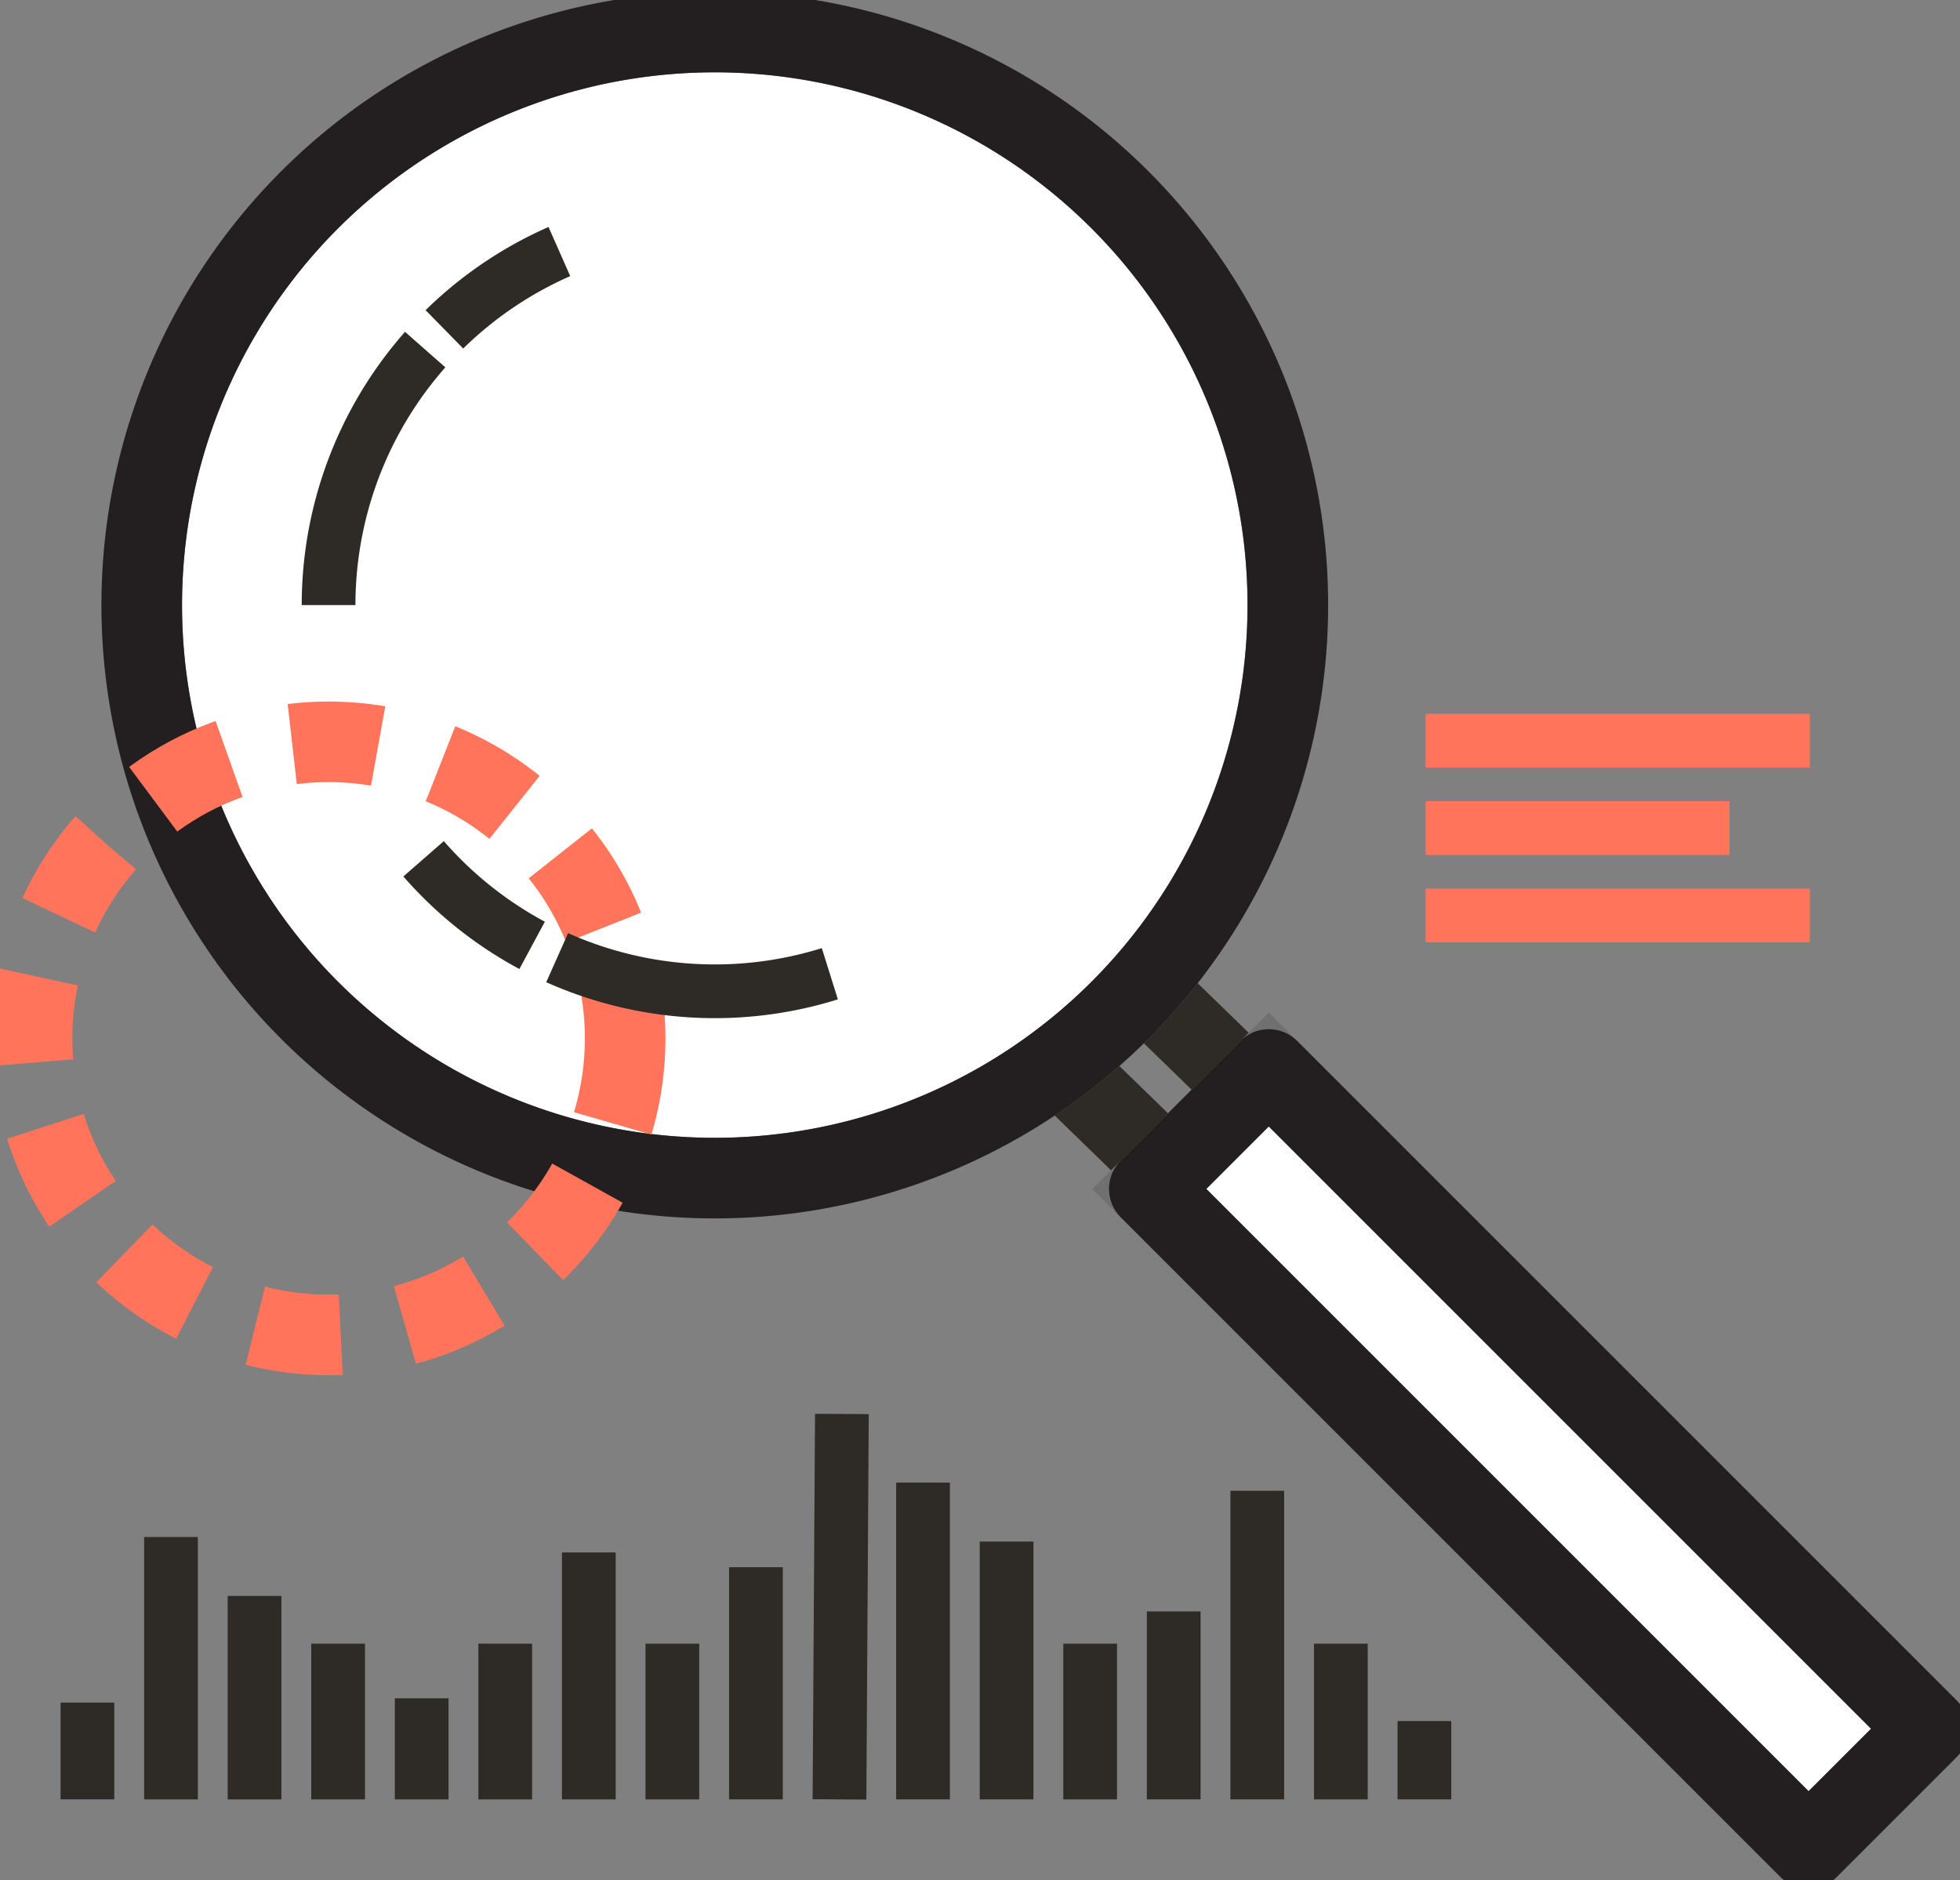 <?xml version="1.0" encoding="UTF-8"?> <svg xmlns="http://www.w3.org/2000/svg" xmlns:xlink="http://www.w3.org/1999/xlink" id="Expert" width="72.97" height="70" viewBox="0 0 72.97 70"><rect x="0" y="0" width="72.97" height="70" fill="#808080" stroke="none"/><defs><clipPath id="clip-path"><rect id="Rectangle_1251" data-name="Rectangle 1251" width="72.97" height="70" fill="none" stroke="#707070" stroke-width="3"></rect></clipPath></defs><rect id="Rectangle_1248" data-name="Rectangle 1248" width="4.243" height="31.587" transform="matrix(0.697, -0.717, 0.717, 0.697, 32.026, 32.401)" fill="none" stroke="#2e2b26" stroke-linejoin="round" stroke-width="3"></rect><g id="Groupe_11287" data-name="Groupe 11287" clip-path="url(#clip-path)"><path id="Tracé_6538" data-name="Tracé 6538" d="M45.984,21.785A21.334,21.334,0,1,1,24.354.752a21.332,21.332,0,0,1,21.63,21.033" transform="translate(1.959 0.443)" fill="#fff" stroke="#707070" stroke-width="3"></path><path id="Tracé_6539" data-name="Tracé 6539" d="M45.984,21.785A21.334,21.334,0,1,1,24.354.752,21.332,21.332,0,0,1,45.984,21.785Z" transform="translate(1.959 0.443)" fill="none" stroke="#231f20" stroke-linejoin="round" stroke-width="3"></path><rect id="Rectangle_1249" data-name="Rectangle 1249" width="6.288" height="34.71" transform="translate(42.789 44.264) rotate(-45)" fill="#fff" stroke="#707070" stroke-width="3"></rect><rect id="Rectangle_1250" data-name="Rectangle 1250" width="6.288" height="34.71" transform="translate(42.789 44.264) rotate(-45)" fill="none" stroke="#231f20" stroke-linejoin="round" stroke-width="3"></rect><line id="Ligne_807" data-name="Ligne 807" x2="14.305" transform="translate(53.075 27.578)" fill="none" stroke="#ff745b" stroke-miterlimit="10" stroke-width="2"></line><line id="Ligne_808" data-name="Ligne 808" x2="11.313" transform="translate(53.075 30.83)" fill="none" stroke="#ff745b" stroke-miterlimit="10" stroke-width="2"></line><line id="Ligne_809" data-name="Ligne 809" x2="14.305" transform="translate(53.075 34.083)" fill="none" stroke="#ff745b" stroke-miterlimit="10" stroke-width="2"></line><line id="Ligne_810" data-name="Ligne 810" y2="3.603" transform="translate(3.255 63.387)" fill="none" stroke="#2e2b26" stroke-miterlimit="10" stroke-width="2"></line><line id="Ligne_811" data-name="Ligne 811" y2="9.769" transform="translate(6.366 57.223)" fill="none" stroke="#2e2b26" stroke-miterlimit="10" stroke-width="2"></line><line id="Ligne_812" data-name="Ligne 812" y2="7.576" transform="translate(9.477 59.417)" fill="none" stroke="#2e2b26" stroke-miterlimit="10" stroke-width="2"></line><line id="Ligne_813" data-name="Ligne 813" y2="5.798" transform="translate(12.588 61.194)" fill="none" stroke="#2e2b26" stroke-miterlimit="10" stroke-width="2"></line><line id="Ligne_814" data-name="Ligne 814" y2="3.764" transform="translate(15.699 63.228)" fill="none" stroke="#2e2b26" stroke-miterlimit="10" stroke-width="2"></line><line id="Ligne_815" data-name="Ligne 815" y2="5.798" transform="translate(18.81 61.194)" fill="none" stroke="#2e2b26" stroke-miterlimit="10" stroke-width="2"></line><line id="Ligne_816" data-name="Ligne 816" y2="9.193" transform="translate(21.921 57.799)" fill="none" stroke="#2e2b26" stroke-miterlimit="10" stroke-width="2"></line><line id="Ligne_817" data-name="Ligne 817" y2="5.798" transform="translate(25.032 61.194)" fill="none" stroke="#2e2b26" stroke-miterlimit="10" stroke-width="2"></line><line id="Ligne_818" data-name="Ligne 818" y2="8.643" transform="translate(28.143 58.348)" fill="none" stroke="#2e2b26" stroke-miterlimit="10" stroke-width="2"></line><line id="Ligne_819" data-name="Ligne 819" x1="0.089" y2="14.35" transform="translate(31.254 52.642)" fill="none" stroke="#2e2b26" stroke-miterlimit="10" stroke-width="2"></line><line id="Ligne_820" data-name="Ligne 820" y2="11.794" transform="translate(34.364 55.197)" fill="none" stroke="#2e2b26" stroke-miterlimit="10" stroke-width="2"></line><line id="Ligne_821" data-name="Ligne 821" y2="9.598" transform="translate(37.475 57.393)" fill="none" stroke="#2e2b26" stroke-miterlimit="10" stroke-width="2"></line><line id="Ligne_822" data-name="Ligne 822" y2="5.798" transform="translate(40.586 61.194)" fill="none" stroke="#2e2b26" stroke-miterlimit="10" stroke-width="2"></line><line id="Ligne_823" data-name="Ligne 823" y2="6.998" transform="translate(43.697 59.993)" fill="none" stroke="#2e2b26" stroke-miterlimit="10" stroke-width="2"></line><line id="Ligne_824" data-name="Ligne 824" y2="11.489" transform="translate(46.808 55.502)" fill="none" stroke="#2e2b26" stroke-miterlimit="10" stroke-width="2"></line><line id="Ligne_825" data-name="Ligne 825" y2="5.798" transform="translate(49.919 61.194)" fill="none" stroke="#2e2b26" stroke-miterlimit="10" stroke-width="2"></line><line id="Ligne_826" data-name="Ligne 826" y2="2.916" transform="translate(53.03 64.075)" fill="none" stroke="#2e2b26" stroke-miterlimit="10" stroke-width="2"></line><circle id="Ellipse_29" data-name="Ellipse 29" cx="11.041" cy="11.041" r="11.041" transform="translate(1.193 27.618)" fill="none" stroke="#ff745b" stroke-miterlimit="10" stroke-width="3" stroke-dasharray="3.21 2.42"></circle><path id="Tracé_6540" data-name="Tracé 6540" d="M6.641,18.45A14.378,14.378,0,1,1,21.019,32.829,14.378,14.378,0,0,1,6.641,18.45Z" transform="translate(5.592 4.077)" fill="none" stroke="#2e2b26" stroke-linejoin="round" stroke-width="2" stroke-dasharray="10.394 1.039 5.197 46.774"></path></g></svg> 
